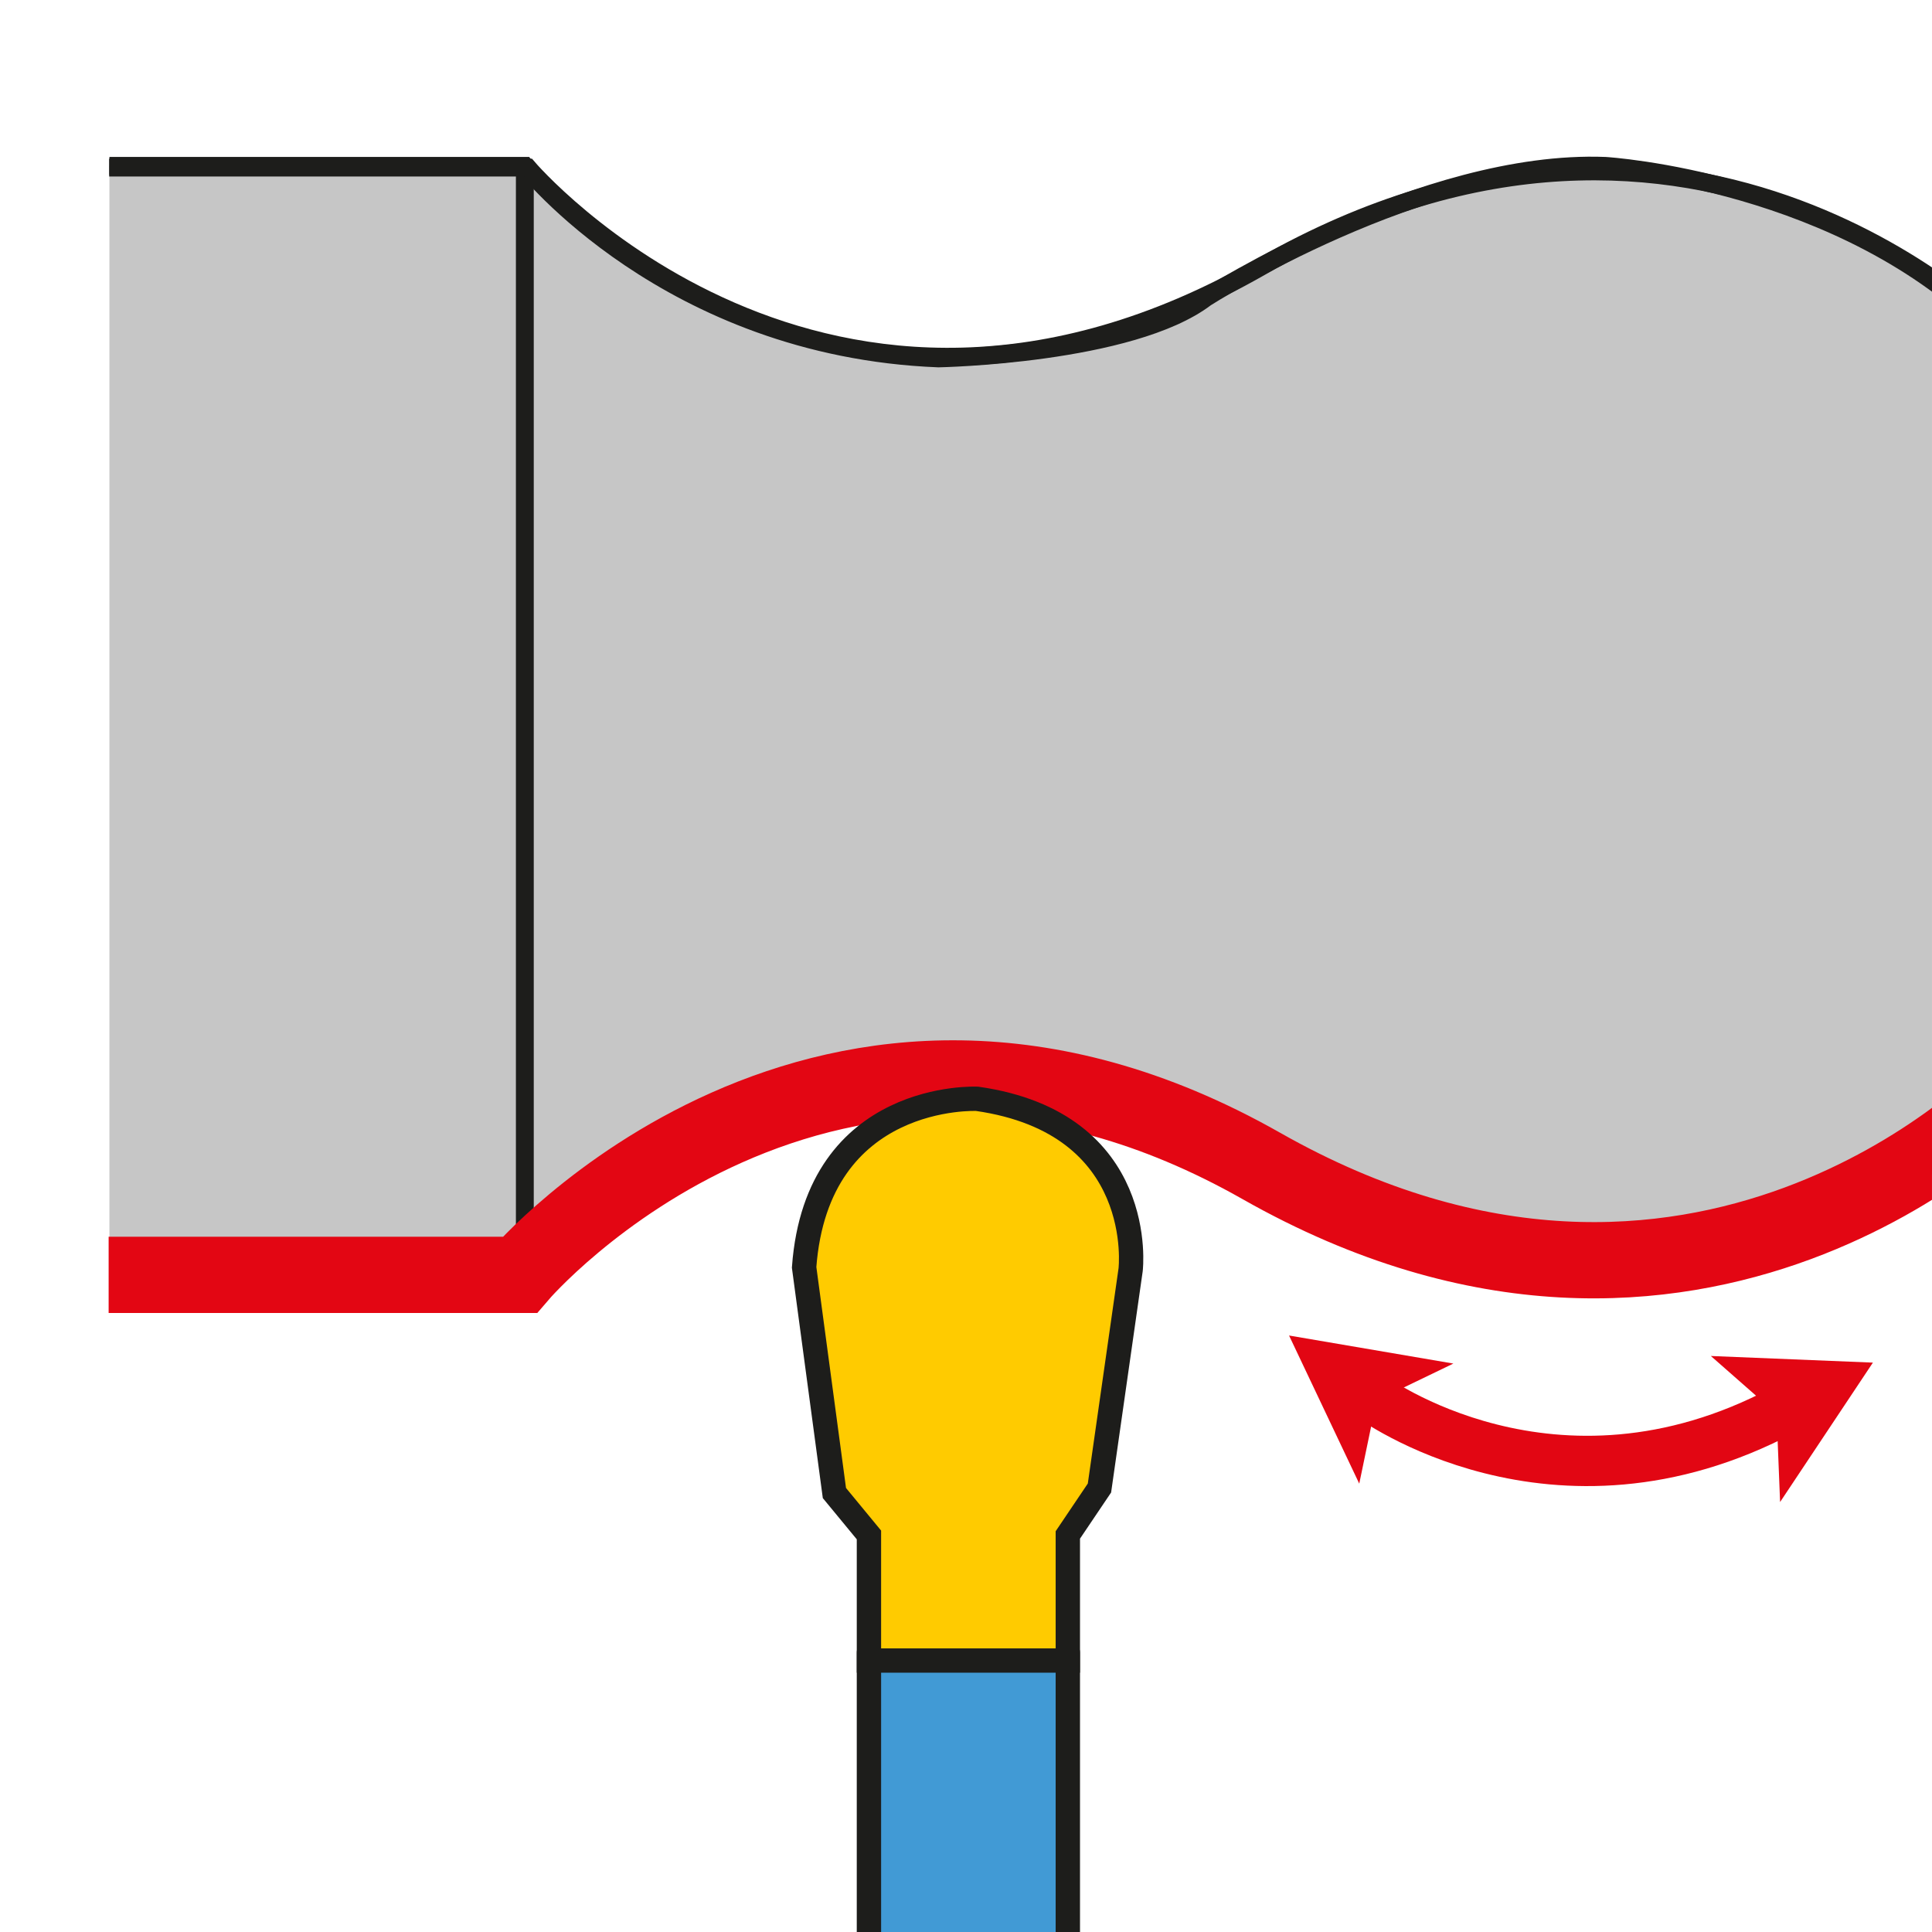 <?xml version="1.0" encoding="utf-8"?>
<!-- Generator: Adobe Illustrator 16.0.0, SVG Export Plug-In . SVG Version: 6.00 Build 0)  -->
<!DOCTYPE svg PUBLIC "-//W3C//DTD SVG 1.1//EN" "http://www.w3.org/Graphics/SVG/1.1/DTD/svg11.dtd">
<svg version="1.1" id="Layer_1" xmlns="http://www.w3.org/2000/svg" xmlns:xlink="http://www.w3.org/1999/xlink" x="0px" y="0px"
	 width="595.279px" height="595.273px" viewBox="0 0 595.279 595.273" enable-background="new 0 0 595.279 595.273"
	 xml:space="preserve">
<g>
	<g>
		<g>
			<defs>
				<rect id="SVGID_1_" x="0" y="0" width="595.275" height="595.275"/>
			</defs>
			<clipPath id="SVGID_2_">
				<use xlink:href="#SVGID_1_"  overflow="visible"/>
			</clipPath>
			<g clip-path="url(#SVGID_2_)">
				<path fill="#C6C6C6" stroke="#1D1D1B" stroke-width="5.5" stroke-miterlimit="10" d="M33.713,51.107h127.996
					c0,0,43.951,56.032,127.444,59.326c0,0,59.326-1.103,82.403-18.677c0,0,67.014-42.846,123.04-40.649
					c0,0,73.611,4.394,119.757,51.633v238.413c0,0-49.45,51.628-123.051,50.533c0,0-69.212-3.294-129.641-46.146
					c0,0-28.56-21.973-102.171-10.983c0,0-63.729,13.187-97.784,58.227H33.713"/>
				<line fill="none" stroke="#1D1D1B" stroke-width="5.5" x1="161.709" y1="51.107" x2="161.709" y2="390.594"/>
				<g>
					<path fill="none" stroke="#E20613" stroke-width="15.5" d="M422.26,430.16c0,0,56.37,41.918,127.182,4.324"/>
					<polygon fill="#E20613" points="577.069,419.843 548.473,462.802 547.385,435.593 527.139,417.802 					"/>
					<polygon fill="#E20613" points="397.177,411.492 447.806,420.136 424.131,431.555 418.806,457.136 					"/>
				</g>
				<path fill="none" stroke="#1D1D1B" stroke-width="5.5" d="M33.639,51.636h129c0,0,91.5,107.5,226,30.5s229.5,22,229.5,22v167.5"
					/>
				<path fill="none" stroke="#1D1D1B" stroke-width="5.5" d="M33.639,392.136h129c0,0,91.5-106.523,226-30.226
					c134.5,76.303,229.5-21.8,229.5-21.8V174.136"/>
				<path fill="none" stroke="#E30613" stroke-width="23.5" d="M33.472,392.803h126.667c0,0,94-109.855,228.5-33.559
					c134.5,76.303,229.5-21.8,229.5-21.8"/>
				<polygon fill="#419AD5" stroke="#1D1D1B" stroke-width="7.5" stroke-linejoin="round" points="267.733,674.739 329.015,674.739 
					329.015,509.179 267.733,509.179 267.733,537.135 				"/>
				<path fill="#FFCB00" stroke="#1D1D1B" stroke-width="7.5" d="M329.015,511.635V472.94l9.746-14.459l9.604-67.257
					c0,0,5.375-45.152-47.304-52.664c0,0-49.299-2.411-53.3,51.921l9.333,69.546l10.64,12.912v38.696H329.015L329.015,511.635z"/>
			</g>
		</g>
	</g>
</g>
</svg>
